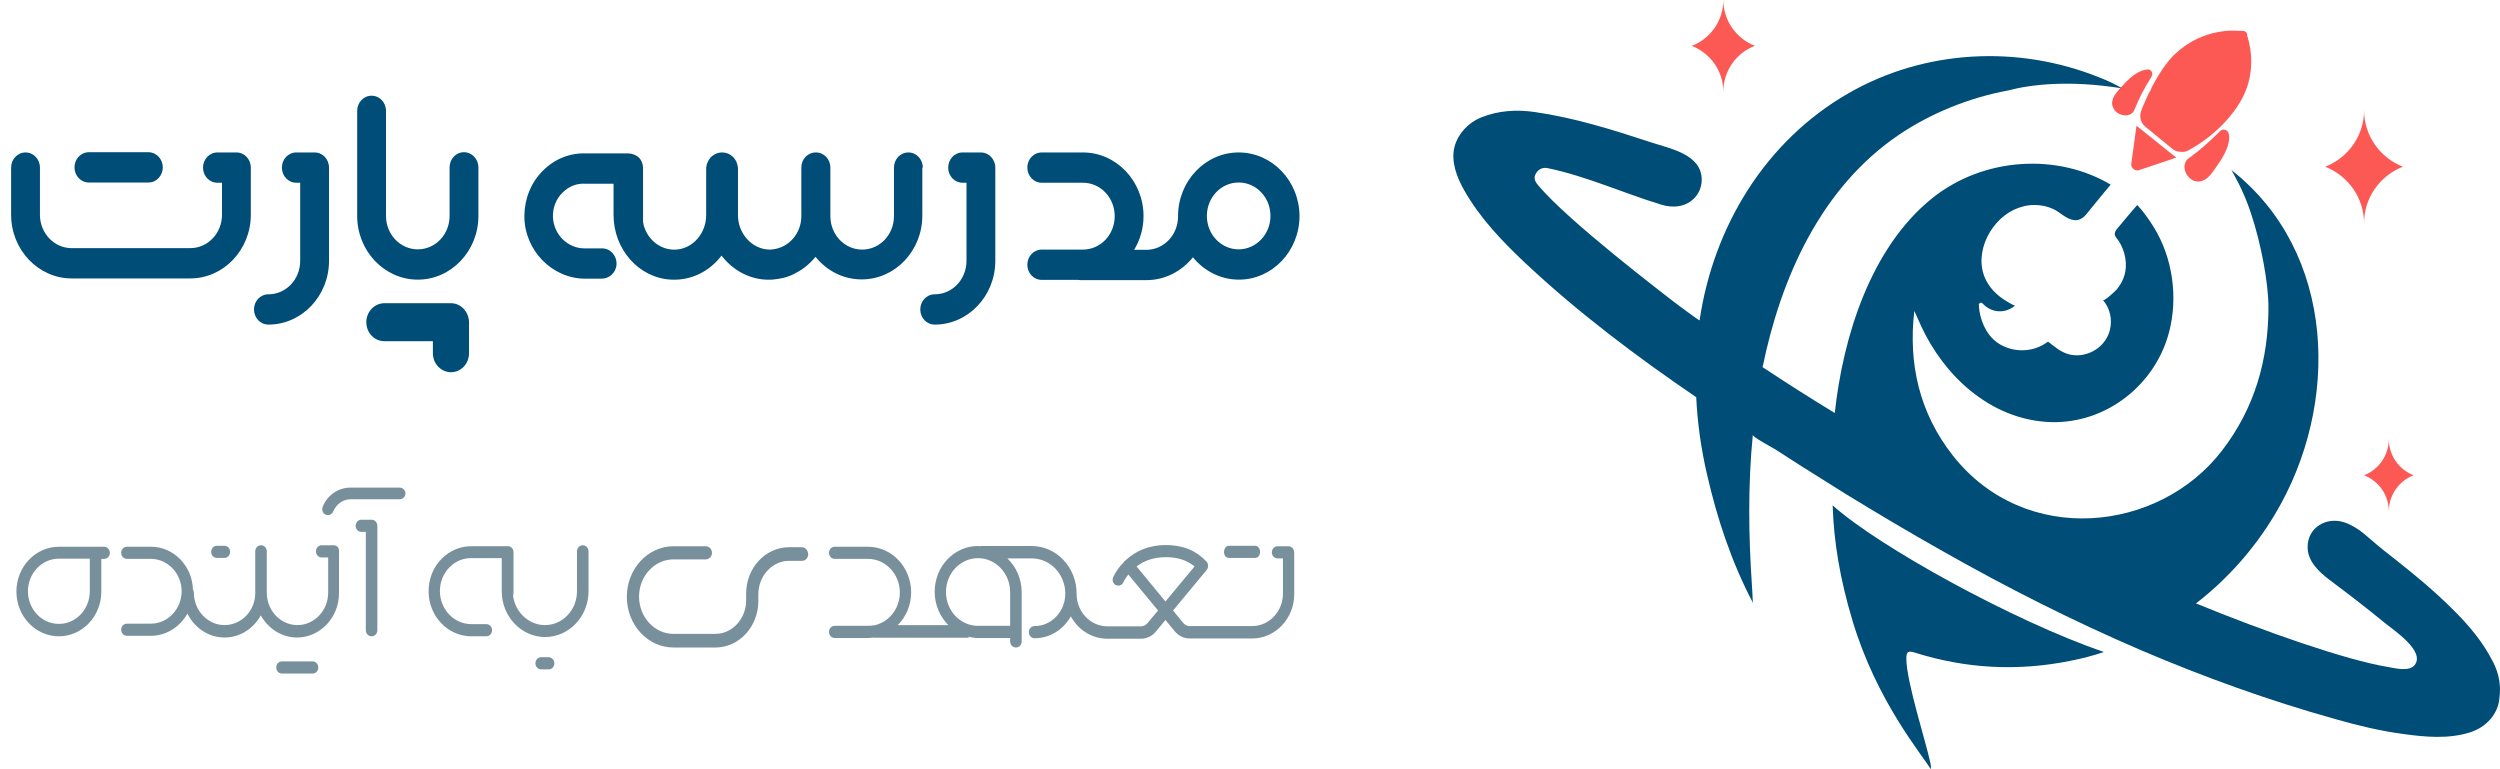 <svg width="195" height="60" viewBox="0 0 195 60" fill="none" xmlns="http://www.w3.org/2000/svg">
<path d="M18.44 11.891H16.959C16.335 11.891 15.835 12.416 15.835 13.073C15.835 13.729 16.335 14.254 16.959 14.254H17.316V16.749C17.316 18.193 16.21 19.355 14.836 19.355H5.595C4.221 19.355 3.115 18.193 3.115 16.749V13.073C3.115 12.416 2.616 11.891 1.991 11.891C1.367 11.891 0.867 12.416 0.867 13.073V16.749C0.867 19.487 2.99 21.718 5.595 21.718H14.836C17.441 21.718 19.564 19.487 19.564 16.749V13.073C19.564 12.416 19.064 11.891 18.44 11.891Z" fill="#004D77"/>
<path d="M36.192 11.872C35.567 11.872 35.068 12.397 35.068 13.054V16.842C35.068 18.286 33.962 19.449 32.588 19.449C31.214 19.449 30.108 18.286 30.108 16.842V8.646C30.108 7.99 29.609 7.465 28.984 7.465C28.36 7.465 27.86 7.99 27.86 8.646V16.842C27.86 19.58 29.983 21.812 32.588 21.812C35.193 21.812 37.316 19.58 37.316 16.842V13.054C37.316 12.416 36.816 11.872 36.192 11.872Z" fill="#004D77"/>
<path d="M71.977 13.073C71.977 12.416 71.477 11.891 70.853 11.891C70.229 11.891 69.729 12.416 69.729 13.073V16.861C69.729 18.305 68.623 19.468 67.249 19.468C65.876 19.468 64.769 18.305 64.769 16.861V13.073C64.769 12.416 64.27 11.891 63.646 11.891C63.646 11.891 63.646 11.891 63.628 11.891C63.003 11.891 62.504 12.416 62.504 13.073V16.861C62.504 18.211 61.523 19.318 60.274 19.449C60.238 19.449 60.185 19.449 60.149 19.468H60.131C60.095 19.468 60.06 19.468 60.042 19.468H60.024C58.668 19.449 57.562 18.23 57.562 16.786V13.166C57.562 13.073 57.544 12.96 57.526 12.885C57.402 12.322 56.938 11.91 56.367 11.891C56.349 11.891 56.331 11.891 56.313 11.891C55.974 11.891 55.671 12.041 55.439 12.266C55.225 12.51 55.082 12.829 55.082 13.185V16.786C55.082 18.174 54.065 19.393 52.727 19.468C51.461 19.543 50.373 18.587 50.158 17.33C50.158 16.899 50.158 13.148 50.158 13.148C50.158 12.623 49.909 12.154 49.284 12.004C49.195 11.985 49.088 11.966 48.999 11.966H45.734C44.467 11.91 43.254 12.398 42.344 13.316C41.417 14.235 40.917 15.492 40.899 16.842C40.899 19.543 43.076 21.737 45.645 21.737H46.929C47.518 21.737 48.053 21.268 48.089 20.631C48.125 19.937 47.607 19.374 46.965 19.374H45.591C44.289 19.374 43.183 18.305 43.129 16.917C43.112 16.186 43.379 15.511 43.879 15.023C44.36 14.536 44.985 14.292 45.645 14.329H47.857V16.767C47.857 19.449 49.837 21.7 52.371 21.812C53.958 21.887 55.368 21.137 56.278 19.937C57.098 21.006 58.329 21.737 59.721 21.812H59.739C59.81 21.812 59.899 21.812 59.988 21.812H60.006C60.042 21.812 60.078 21.812 60.131 21.812C60.203 21.812 60.292 21.812 60.363 21.794C60.541 21.775 60.72 21.756 60.88 21.718C61.202 21.662 61.523 21.569 61.826 21.419C61.879 21.4 61.915 21.381 61.969 21.343C62.611 21.043 63.164 20.575 63.61 20.031C64.484 21.118 65.769 21.794 67.214 21.794C69.818 21.794 71.941 19.562 71.941 16.824V13.073H71.977Z" fill="#004D77"/>
<path d="M96.616 11.891C94.011 11.891 91.888 14.123 91.888 16.861V16.88C91.888 18.324 90.782 19.487 89.409 19.487H88.463C88.927 18.718 89.195 17.818 89.195 16.861C89.195 14.123 87.072 11.891 84.467 11.891H81.256C80.631 11.891 80.132 12.416 80.132 13.073C80.132 13.729 80.631 14.254 81.256 14.254H84.467C85.841 14.254 86.947 15.417 86.947 16.861C86.947 18.305 85.841 19.468 84.467 19.468H81.256C80.631 19.468 80.132 19.993 80.132 20.649C80.132 21.306 80.631 21.831 81.256 21.831H84.092C84.164 21.85 84.235 21.85 84.324 21.85H89.427C90.872 21.85 92.174 21.156 93.048 20.068C93.922 21.137 95.207 21.812 96.634 21.812C99.239 21.812 101.362 19.581 101.362 16.842C101.344 14.104 99.221 11.891 96.616 11.891ZM96.616 19.449C95.242 19.449 94.136 18.286 94.136 16.842C94.136 15.398 95.242 14.235 96.616 14.235C97.99 14.235 99.096 15.398 99.096 16.842C99.096 18.286 97.972 19.449 96.616 19.449Z" fill="#004D77"/>
<path d="M76.51 11.891H75.083C74.458 11.891 73.959 12.416 73.959 13.073C73.959 13.729 74.458 14.254 75.083 14.254H75.386V20.349C75.386 21.794 74.28 22.956 72.906 22.956C72.282 22.956 71.782 23.482 71.782 24.138C71.782 24.794 72.282 25.319 72.906 25.319C75.511 25.319 77.634 23.088 77.634 20.349V13.073C77.634 12.416 77.116 11.891 76.51 11.891Z" fill="#004D77"/>
<path d="M24.539 11.891H23.112C22.488 11.891 21.988 12.416 21.988 13.073C21.988 13.729 22.488 14.254 23.112 14.254H23.415V20.349C23.415 21.794 22.309 22.956 20.936 22.956C20.311 22.956 19.811 23.482 19.811 24.138C19.811 24.794 20.311 25.319 20.936 25.319C23.54 25.319 25.663 23.088 25.663 20.349V13.073C25.663 12.416 25.164 11.891 24.539 11.891Z" fill="#004D77"/>
<path d="M6.934 14.237H11.572C12.196 14.237 12.696 13.711 12.696 13.055C12.696 12.399 12.196 11.873 11.572 11.873H6.934C6.309 11.873 5.81 12.399 5.81 13.055C5.81 13.711 6.309 14.237 6.934 14.237Z" fill="#004D77"/>
<path d="M35.174 23.65H29.983C29.216 23.65 28.573 24.306 28.573 25.131C28.573 25.956 29.198 26.613 29.983 26.613H33.765V27.551C33.765 28.357 34.389 29.032 35.174 29.032C35.959 29.032 36.584 28.376 36.584 27.551V25.131C36.566 24.306 35.941 23.65 35.174 23.65Z" fill="#004D77"/>
<path d="M8.12 42.646H4.592C2.774 42.646 1.28 44.203 1.28 46.139C1.28 48.056 2.756 49.632 4.592 49.632C6.41 49.632 7.904 48.075 7.904 46.139V43.595H8.12C8.372 43.595 8.57 43.386 8.57 43.12C8.57 42.855 8.354 42.646 8.12 42.646ZM7.004 46.12C7.004 47.525 5.924 48.664 4.592 48.664C3.26 48.664 2.18 47.525 2.18 46.12C2.18 44.715 3.26 43.576 4.592 43.576H7.004V46.12Z" fill="#78909C"/>
<path d="M26.029 42.53H25.093C24.841 42.53 24.643 42.739 24.643 43.005C24.643 43.271 24.841 43.48 25.093 43.48H25.597V46.232C25.597 47.618 24.517 48.757 23.203 48.757C21.907 48.757 20.863 47.675 20.809 46.327C20.809 46.289 20.809 46.27 20.809 46.232V43.005C20.809 42.739 20.611 42.53 20.359 42.53C20.107 42.53 19.909 42.739 19.909 43.005V46.232C19.909 46.27 19.909 46.289 19.909 46.327C19.873 47.675 18.811 48.757 17.515 48.757C16.201 48.757 15.121 47.618 15.121 46.232C15.121 46.138 15.103 46.062 15.049 45.986C14.995 44.125 13.537 42.644 11.773 42.644H9.901C9.649 42.644 9.451 42.853 9.451 43.119C9.451 43.385 9.649 43.593 9.901 43.593H11.773C13.087 43.593 14.167 44.733 14.167 46.118C14.167 47.504 13.087 48.644 11.773 48.644H9.901C9.649 48.644 9.451 48.852 9.451 49.118C9.451 49.384 9.649 49.593 9.901 49.593H11.773C12.979 49.593 14.041 48.89 14.617 47.865C15.175 48.966 16.255 49.726 17.515 49.726C18.721 49.726 19.783 49.023 20.341 47.998C20.917 49.023 21.961 49.726 23.167 49.726C24.967 49.726 26.443 48.169 26.443 46.27V43.043C26.479 42.739 26.281 42.53 26.029 42.53Z" fill="#78909C"/>
<path d="M100.5 42.607H99.654C99.402 42.607 99.204 42.816 99.204 43.081C99.204 43.347 99.402 43.556 99.654 43.556H100.068V46.309C100.068 47.695 98.988 48.834 97.674 48.834H92.796C92.597 48.834 92.418 48.739 92.291 48.587L91.499 47.619L94.127 44.449C94.272 44.259 94.272 43.993 94.109 43.803C93.281 42.93 92.273 42.512 90.923 42.512C89.699 42.512 88.619 42.93 87.791 43.708C87.773 43.727 87.737 43.746 87.719 43.765C87.683 43.803 87.665 43.822 87.647 43.86C87.323 44.183 87.053 44.562 86.837 44.999C86.729 45.227 86.801 45.512 87.017 45.626C87.233 45.739 87.503 45.663 87.611 45.436C87.719 45.208 87.863 44.999 88.007 44.809L90.329 47.619L89.501 48.606C89.375 48.758 89.195 48.853 88.997 48.853H86.369C85.055 48.853 83.975 47.714 83.975 46.328C83.975 46.328 83.975 46.328 83.975 46.309V46.29C83.975 44.259 82.409 42.588 80.465 42.588H76.559C76.523 42.588 76.505 42.588 76.469 42.607C76.415 42.607 76.343 42.588 76.289 42.588C74.417 42.588 72.905 44.183 72.905 46.157C72.905 47.182 73.319 48.094 73.967 48.758H70.025C70.673 48.113 71.069 47.201 71.069 46.195C71.069 44.24 69.557 42.645 67.703 42.645H65.111C64.859 42.645 64.661 42.854 64.661 43.12C64.661 43.385 64.859 43.594 65.111 43.594H67.703C69.071 43.594 70.187 44.771 70.187 46.214C70.187 47.486 69.323 48.549 68.171 48.777H68.117C67.973 48.796 67.847 48.815 67.703 48.815H65.111C64.859 48.815 64.661 49.024 64.661 49.29C64.661 49.556 64.859 49.764 65.111 49.764H67.703C67.847 49.764 67.991 49.745 68.117 49.726V49.745H75.551V49.669C75.785 49.726 76.037 49.764 76.289 49.764H78.791V50.03C78.791 50.296 78.989 50.505 79.241 50.505C79.493 50.505 79.691 50.296 79.691 50.03V46.195C79.691 45.151 79.259 44.202 78.575 43.556H80.483C81.923 43.556 83.093 44.79 83.093 46.309C83.093 47.695 82.013 48.834 80.699 48.834C80.447 48.834 80.249 49.043 80.249 49.309C80.249 49.574 80.447 49.783 80.699 49.783C81.905 49.783 82.949 49.1 83.525 48.075C84.083 49.119 85.163 49.821 86.369 49.821H88.997C89.447 49.821 89.879 49.612 90.167 49.252L90.905 48.359L91.625 49.233C91.913 49.593 92.346 49.802 92.796 49.802H97.674C99.474 49.802 100.95 48.245 100.95 46.347V43.12C100.95 42.816 100.752 42.607 100.5 42.607ZM78.791 46.176V48.815H76.289C74.903 48.815 73.787 47.638 73.787 46.176C73.787 44.714 74.903 43.537 76.289 43.537C77.675 43.537 78.791 44.733 78.791 46.176ZM88.655 44.183C89.267 43.708 90.041 43.461 90.923 43.461C91.877 43.461 92.561 43.689 93.174 44.183L90.905 46.916L88.655 44.183Z" fill="#78909C"/>
<path d="M45.455 42.53C45.203 42.53 45.005 42.739 45.005 43.005V46.118C45.005 47.58 43.889 48.757 42.503 48.757C41.243 48.757 40.181 47.751 40.019 46.46C40.037 46.403 40.055 46.346 40.055 46.289V43.062C40.055 42.929 40.001 42.815 39.929 42.739C39.839 42.644 39.731 42.606 39.623 42.606H36.904C35.986 42.568 35.123 42.91 34.456 43.575C33.79 44.239 33.43 45.15 33.43 46.118C33.43 48.055 34.925 49.631 36.761 49.631H37.931C38.182 49.631 38.38 49.422 38.38 49.156C38.38 48.89 38.182 48.681 37.931 48.681H36.761C35.41 48.681 34.312 47.523 34.312 46.099C34.312 45.397 34.582 44.733 35.069 44.239C35.554 43.745 36.203 43.498 36.886 43.536H39.136V46.118C39.136 48.093 40.667 49.688 42.521 49.688C44.393 49.688 45.905 48.074 45.905 46.118V43.005C45.905 42.739 45.707 42.53 45.455 42.53Z" fill="#78909C"/>
<path d="M62.554 42.683H61.546C59.71 42.683 58.198 44.296 58.198 46.29V46.309C58.198 46.328 58.198 46.328 58.198 46.328V46.84C58.198 48.264 57.118 49.441 55.804 49.441H52.528C51.052 49.441 49.846 48.131 49.846 46.537C49.846 44.942 51.052 43.632 52.528 43.632H55.048C55.318 43.632 55.534 43.404 55.534 43.119C55.534 42.834 55.318 42.607 55.048 42.607H52.528C50.53 42.607 48.892 44.372 48.892 46.556C48.892 48.739 50.53 50.505 52.528 50.505H55.804C57.658 50.505 59.152 48.872 59.152 46.878V46.385V46.366C59.152 46.347 59.152 46.347 59.152 46.347C59.152 44.923 60.232 43.746 61.546 43.746H62.554C62.824 43.746 63.04 43.518 63.04 43.233C63.022 42.91 62.806 42.683 62.554 42.683Z" fill="#78909C"/>
<path d="M28.983 40.537H28.191C27.939 40.537 27.741 40.746 27.741 41.012C27.741 41.278 27.939 41.487 28.191 41.487H28.533V49.157C28.533 49.422 28.731 49.631 28.983 49.631C29.236 49.631 29.434 49.422 29.434 49.157V41.012C29.434 40.746 29.236 40.537 28.983 40.537Z" fill="#78909C"/>
<path d="M31.162 38.032H27.328C26.392 38.032 25.528 38.62 25.168 39.532C25.078 39.759 25.168 40.044 25.402 40.139C25.456 40.158 25.51 40.177 25.582 40.177C25.762 40.177 25.924 40.063 25.996 39.892C26.23 39.323 26.752 38.943 27.346 38.943H31.18C31.432 38.943 31.63 38.734 31.63 38.468C31.612 38.241 31.414 38.032 31.162 38.032Z" fill="#78909C"/>
<path d="M95.855 43.519H97.907C98.123 43.519 98.285 43.31 98.285 43.044C98.285 42.778 98.105 42.57 97.907 42.57H95.855C95.638 42.57 95.476 42.778 95.476 43.044C95.458 43.31 95.638 43.519 95.855 43.519Z" fill="#78909C"/>
<path d="M24.375 51.588H21.998C21.746 51.588 21.548 51.797 21.548 52.062C21.548 52.328 21.746 52.537 21.998 52.537H24.375C24.628 52.537 24.826 52.328 24.826 52.062C24.826 51.797 24.628 51.588 24.375 51.588Z" fill="#78909C"/>
<path d="M16.922 43.519H17.499C17.751 43.519 17.949 43.31 17.949 43.044C17.949 42.778 17.751 42.57 17.499 42.57H16.922C16.67 42.57 16.472 42.778 16.472 43.044C16.472 43.31 16.67 43.519 16.922 43.519Z" fill="#78909C"/>
<path d="M42.789 51.264H42.213C41.961 51.264 41.763 51.472 41.763 51.738C41.763 52.004 41.961 52.213 42.213 52.213H42.789C43.041 52.213 43.239 52.004 43.239 51.738C43.239 51.472 43.041 51.264 42.789 51.264Z" fill="#78909C"/>
<path d="M186.328 34.252C186.328 35.531 185.517 36.644 184.396 37.07C185.541 37.52 186.328 38.61 186.328 39.889C186.328 38.61 187.139 37.497 188.26 37.07C187.139 36.644 186.328 35.531 186.328 34.252ZM174.949 2.416C174.496 2.392 174.043 2.369 173.565 2.416C172.063 2.582 170.75 3.174 169.653 4.216C169.462 4.382 169.295 4.572 169.128 4.785C168.627 5.401 168.222 6.088 167.84 6.798C167.816 6.846 167.792 6.893 167.792 6.94C167.649 7.201 167.506 7.461 167.387 7.746L167.196 8.196C167.124 8.314 167.077 8.456 167.029 8.598C166.838 9.096 166.957 9.593 167.387 9.925C168.055 10.47 168.747 11.038 169.415 11.583C169.653 11.796 169.963 11.867 170.297 11.844C170.536 11.844 170.75 11.701 170.941 11.583C170.941 11.583 172.635 10.707 173.995 9.001C174.639 8.219 175.092 7.414 175.355 6.538C175.689 5.353 175.689 4.098 175.283 2.771C175.283 2.535 175.14 2.416 174.949 2.416ZM166.242 12.767C166.194 13.099 166.528 13.383 166.862 13.265L169.749 12.294L166.647 9.806L166.242 12.767ZM166.504 8.527C166.838 7.675 167.268 6.846 167.769 6.064C167.864 5.898 167.936 5.732 167.816 5.566C167.673 5.377 167.506 5.401 167.315 5.448C166.48 5.614 165.789 6.419 165.264 7.011C164.93 7.39 164.572 7.888 164.834 8.409C165.097 9.048 166.218 9.285 166.504 8.527ZM187.425 13.004C185.66 12.317 184.396 10.588 184.396 8.598C184.396 10.612 183.131 12.317 181.366 13.004C183.131 13.691 184.396 15.42 184.396 17.41C184.396 15.397 185.66 13.691 187.425 13.004ZM134.419 0C134.419 1.634 133.393 3.032 131.961 3.577C133.393 4.145 134.419 5.519 134.419 7.153C134.419 5.519 135.444 4.122 136.876 3.577C135.444 3.008 134.419 1.611 134.419 0ZM173.589 10.138C173.375 10.043 173.208 10.162 173.064 10.328C172.325 11.062 171.562 11.749 170.727 12.341C170.011 12.862 170.536 13.999 171.275 14.141C171.919 14.26 172.349 13.762 172.683 13.288C173.208 12.554 173.899 11.583 173.876 10.659C173.852 10.422 173.828 10.233 173.589 10.138Z" fill="#FC5954"/>
<path d="M144.496 48.418C146.381 54.695 149.888 58.817 150.603 60.001C150.627 59.836 150.603 59.693 150.58 59.551C150.222 57.846 148.695 53.156 148.695 51.379C148.695 50.834 148.814 50.74 149.363 50.906C153.347 52.161 157.378 52.374 161.482 51.545C162.364 51.379 163.247 51.142 164.106 50.858C157.116 48.466 146.524 42.639 142.946 39.417C143.041 42.307 143.518 45.15 144.496 48.418Z" fill="#004D77"/>
<path d="M194.473 51.662C193.662 50.051 192.517 48.701 191.229 47.445C189.869 46.095 188.39 44.863 186.887 43.679C186.219 43.158 185.551 42.637 184.907 42.068C184.287 41.523 183.643 41.002 182.855 40.742C181.472 40.292 179.993 41.121 179.993 42.684C179.993 43.774 180.875 44.603 181.687 45.219C183.142 46.308 184.597 47.422 186.004 48.582C186.672 49.127 189.201 50.785 188.342 51.875C187.913 52.42 186.792 52.112 186.219 52.017C183.046 51.496 176.701 49.293 171.286 47.066C173.743 45.171 175.842 42.803 177.44 40.126C182.593 31.528 182.211 19.66 174.053 13.265C174.148 13.454 174.983 14.805 175.58 16.652C176.367 18.997 176.939 22.1 176.939 23.948C176.939 28.069 175.866 31.835 173.313 35.152C168.399 41.547 157.95 42.684 152.32 35.531C149.72 32.215 148.838 28.401 149.315 24.256C149.315 24.256 149.744 25.179 149.863 25.464C150.746 27.359 152.058 29.135 153.68 30.462C155.446 31.907 157.593 32.854 159.978 32.925C164.296 33.044 168.113 30.012 169.186 25.914C169.902 23.19 169.473 20.11 167.994 17.718C167.636 17.149 167.182 16.486 166.705 15.989C166.419 16.32 165.918 16.889 165.083 17.907C164.94 18.097 164.892 18.334 165.059 18.523C165.632 19.21 165.942 20.276 165.775 21.176C165.68 21.697 165.441 22.171 165.107 22.574C165.012 22.692 164.129 23.521 164.034 23.403C164.558 24.019 164.797 24.895 164.558 25.795C164.248 26.909 163.222 27.667 162.077 27.714C161.219 27.738 160.694 27.382 160.05 26.885C159.954 26.814 159.859 26.719 159.74 26.648C158.594 27.524 156.972 27.548 155.779 26.719C154.897 26.08 154.396 24.895 154.348 23.782C154.348 23.64 154.539 23.545 154.634 23.663C155.326 24.422 156.4 24.492 157.187 23.829C157.139 23.877 156.662 23.592 156.591 23.545C156.376 23.427 156.185 23.285 155.994 23.142C155.636 22.858 155.302 22.526 155.064 22.124C153.799 20.134 155.064 17.339 157.068 16.368C157.569 16.131 158.117 15.989 158.666 15.989C159.334 15.989 160.002 16.155 160.551 16.534C161.028 16.865 161.624 17.363 162.244 17.102C162.626 16.936 162.865 16.534 163.127 16.226C163.461 15.823 164.463 14.591 164.63 14.402C160.551 11.962 154.754 12.199 150.674 15.491C145.903 19.352 143.756 26.269 143.112 32.215C141.204 31.054 139.343 29.869 137.482 28.638C138.914 21.65 142.039 14.615 148.146 10.493C150.651 8.812 153.585 7.627 156.614 7.059C158.427 6.585 161.386 6.23 165.536 6.893C164.964 6.561 164.367 6.277 163.747 6.04C157.402 3.482 150.126 3.861 144.186 7.272C137.697 10.991 133.642 17.694 132.568 24.99C132.568 25.037 130.803 23.735 130.564 23.545C129.849 22.977 122.382 17.315 119.972 14.449C119.734 14.165 119.591 13.881 119.805 13.525C120.02 13.17 120.354 13.028 120.76 13.123C123.789 13.762 126.628 15.065 129.586 15.965C131.447 16.534 132.735 15.373 132.735 14.023C132.735 12.009 130.206 11.583 128.727 11.086C125.769 10.114 122.835 9.191 119.734 8.741C118.279 8.527 116.871 8.622 115.511 9.167C114.533 9.57 113.746 10.399 113.46 11.417C113.15 12.578 113.627 13.81 114.199 14.828C115.464 17.055 117.205 18.855 119.042 20.584C123.145 24.422 127.654 27.809 132.306 30.983C132.401 32.996 132.687 35.01 133.141 36.976C133.928 40.434 135.073 43.892 136.743 47.043C136.671 46.569 136.743 47.043 136.647 45.598C136.385 41.737 136.337 37.805 136.719 33.92C136.695 34.086 138.293 34.938 138.484 35.057C139.104 35.46 139.701 35.839 140.321 36.241C141.562 37.023 142.778 37.781 144.019 38.563C146.5 40.079 149.005 41.571 151.533 42.992C156.543 45.835 161.696 48.44 166.992 50.714C171.93 52.822 176.987 54.646 182.164 56.091C183.905 56.589 185.67 57.015 187.46 57.252C189.153 57.489 190.966 57.654 192.636 57.133C193.948 56.731 194.855 55.665 194.95 54.48C195.093 53.486 194.926 52.562 194.473 51.662Z" fill="#004D77"/>
</svg>
